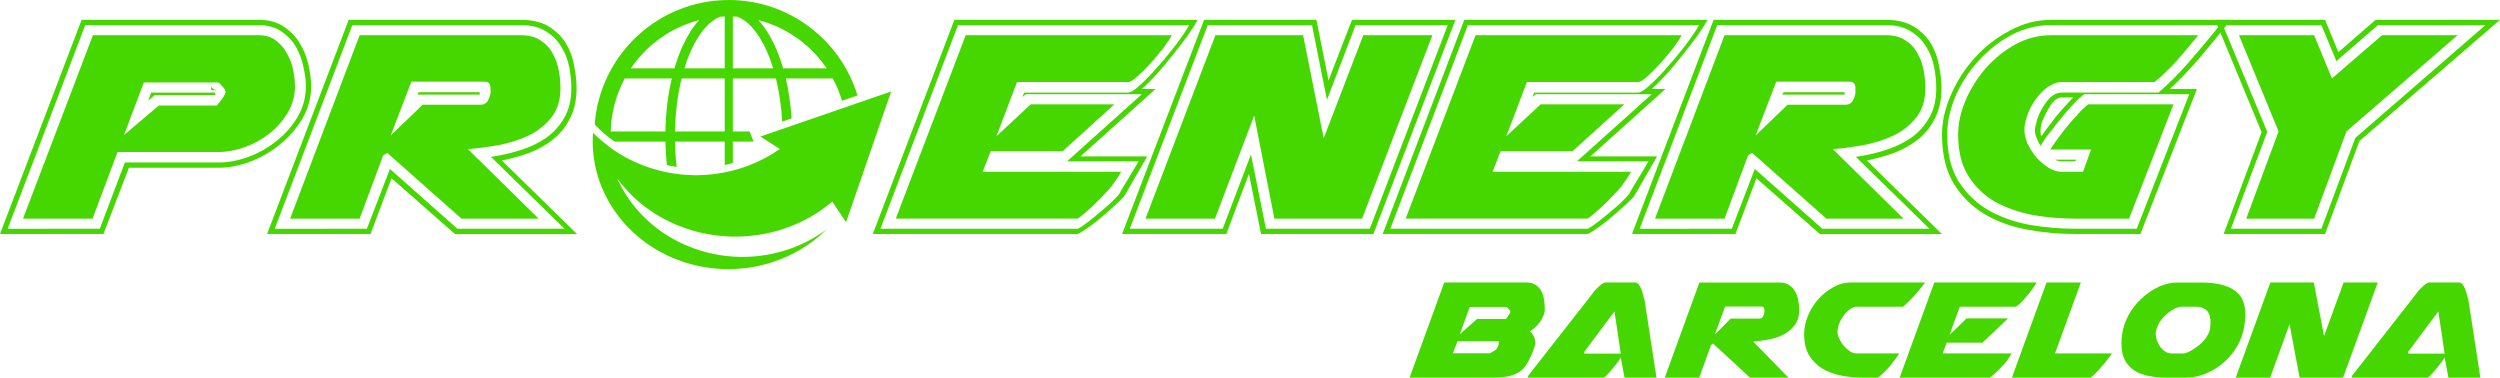 <?xml version="1.0" encoding="UTF-8" standalone="no"?>
<svg
   width="157.153mm"
   height="23.742mm"
   version="1.1"
   viewBox="0 0 157.153 23.742"
   id="svg48"
   sodipodi:docname="logo-verd2.svg"
   inkscape:version="1.1.2 (0a00cf5339, 2022-02-04)"
   xmlns:inkscape="http://www.inkscape.org/namespaces/inkscape"
   xmlns:sodipodi="http://sodipodi.sourceforge.net/DTD/sodipodi-0.dtd"
   xmlns="http://www.w3.org/2000/svg"
   xmlns:svg="http://www.w3.org/2000/svg">
  <defs
     id="defs52" />
  <sodipodi:namedview
     id="namedview50"
     pagecolor="#ffffff"
     bordercolor="#666666"
     borderopacity="1.0"
     inkscape:pageshadow="2"
     inkscape:pageopacity="0.0"
     inkscape:pagecheckerboard="0"
     inkscape:document-units="mm"
     showgrid="false"
     inkscape:zoom="1.3149194"
     inkscape:cx="242.60042"
     inkscape:cy="48.672185"
     inkscape:window-width="1920"
     inkscape:window-height="1011"
     inkscape:window-x="0"
     inkscape:window-y="32"
     inkscape:window-maximized="1"
     inkscape:current-layer="g46" />
  <g
     transform="translate(-5.591,-13.678)"
     fill="#040404"
     id="g46">
    <path
       d="m 19.18,19.346 q -0.051,-0.025 -0.178,-0.076 -0.102,-0.076 -0.152,-0.127 l 0.025,0.203 z m -13.589,9.042 5.131,-13.462 h 11.125 q 0.991,0 1.626,0.457 0.635,0.432 0.991,1.067 0.381,0.635 0.533,1.372 0.152,0.711 0.152,1.27 0,1.118 -0.559,2.057 -0.559,0.94 -1.422,1.626 -0.838,0.686 -1.854,1.067 -1.016,0.381 -1.956,0.381 h -5.664 l -1.6,4.166 z m 6.274,-0.33 1.575,-4.166 h 5.918 q 0.889,0 1.854,-0.356 0.965,-0.356 1.753,-0.991 0.813,-0.635 1.321,-1.499 0.533,-0.889 0.533,-1.956 0,-0.533 -0.152,-1.194 -0.127,-0.66 -0.457,-1.245 Q 23.879,16.069 23.295,15.663 22.711,15.257 21.847,15.257 H 10.95 l -4.877,12.802 z m 7.264,-8.407 h -3.81 l -0.406,0.356 0.178,-0.508 h 4.013 q 0,0.127 0.025,0.152 z m 0.025,0 -0.051,-0.152 q 0.051,0.102 0.051,0.127 0,0.025 0,0.025 z m 0.076,-0.127 v -0.025 h 0.051 q -0.025,0 -0.051,0.025 z m -12.192,7.899 4.394,-11.532 h 10.414 q 0.686,0 1.118,0.356 0.432,0.33 0.686,0.838 0.279,0.483 0.381,1.041 0.102,0.533 0.102,0.965 0,0.914 -0.457,1.676 -0.457,0.762 -1.168,1.321 -0.686,0.533 -1.524,0.838 -0.838,0.305 -1.626,0.305 h -6.375 l -1.575,4.191 z m 7.595,-8.56 -1.245,3.302 2.184,-1.854 h 3.632 q 0.025,0 0.102,-0.102 0.076,-0.102 0.178,-0.229 0.102,-0.127 0.178,-0.254 0.076,-0.127 0.076,-0.178 l 0.051,-0.102 q -0.025,-0.025 -0.051,-0.051 0,-0.051 0,-0.051 -0.051,-0.127 -0.229,-0.305 -0.152,-0.178 -0.203,-0.178 z"
       stroke-width="0.265"
       id="path2"
       style="fill:#46d700;fill-opacity:1" />
    <path
       d="m 22.38,28.388 5.131,-13.462 h 10.82 q 1.092,0 1.778,0.432 0.686,0.432 1.067,1.067 0.381,0.635 0.508,1.397 0.152,0.762 0.152,1.397 0,1.092 -0.406,1.88 -0.381,0.787 -1.041,1.321 -0.66,0.533 -1.524,0.864 -0.838,0.305 -1.727,0.483 l 4.724,4.623 H 34.191 L 30.203,24.883 28.882,28.388 Z m 6.274,-0.33 1.448,-3.759 4.242,3.759 h 6.731 l -4.623,-4.521 q 0.914,-0.127 1.803,-0.406 0.914,-0.279 1.626,-0.762 0.737,-0.508 1.168,-1.27 0.457,-0.762 0.457,-1.88 0,-0.61 -0.127,-1.295 -0.127,-0.686 -0.483,-1.27 -0.356,-0.61 -0.965,-0.991 -0.61,-0.406 -1.6,-0.406 h -10.592 l -4.877,12.802 z m 7.087,-8.585 q 0,0.025 0,0.076 0,0.051 0.025,0.076 h -3.886 l -0.051,0.025 0.076,-0.178 z m -11.913,7.95 4.369,-11.532 h 10.135 q 0.762,0 1.245,0.33 0.508,0.33 0.762,0.838 0.279,0.483 0.381,1.067 0.102,0.584 0.102,1.092 0,1.118 -0.559,1.829 -0.559,0.711 -1.422,1.143 -0.864,0.406 -1.905,0.61 -1.016,0.178 -1.93,0.254 l 4.445,4.369 h -4.851 l -4.674,-4.14 -0.254,0.178 -1.473,3.962 z m 12.598,-7.95 v -0.254 q 0,-0.178 -0.076,-0.279 -0.051,-0.127 -0.33,-0.127 h -4.572 l -1.295,3.378 2.007,-1.93 h 3.632 q 0.33,0 0.483,-0.279 0.152,-0.305 0.152,-0.508 z"
       stroke-width="0.265"
       id="path4"
       style="fill:#46d700;fill-opacity:1" />
    <g
       transform="matrix(0.107,0,0,0.107,42.046,12.621)"
       style="paint-order:stroke markers fill;fill:#46d700;fill-opacity:1"
       id="g12">
      <g
         style="paint-order:stroke markers fill;fill:#46d700;fill-opacity:1"
         id="g8">
        <path
           transform="scale(0.265)"
           d="m 330,37.322 c -156.9,0 -285.81,121.72 -297.3,275.73 13.072,14.16 27.539,26.59 44.148,38.211 h 112.71 c 0.322,17.901 1.423,35.365 3.203,52.287 9.36,1.615 15.787,2.724 21.75,3.74 -2.108,-18.022 -3.423,-36.753 -3.787,-56.027 h 110.27 v 51.883 l 18.012,-4.342 v -47.541 H 385 l -8.883,-22.521 h -37.111 v -117.47 h 95.512 c 7.159,29.011 12.023,61.282 13.957,95.568 l 20.781,-7.221 c -2.057,-31.333 -6.461,-61.05 -12.881,-88.348 h 104.3 c 8.405,15.606 15.254,32.176 20.385,49.49 l 34.248,-11.902 c -37.181,-122.31 -150.98,-211.54 -285.3,-211.54 z m -9.006,36.461 v 114.94 h -89.324 c 4.513,-14.701 9.647,-28.358 15.312,-40.754 17.872,-39.104 40.456,-64.584 63.893,-73.662 3.355,-0.241 6.73,-0.411 10.119,-0.525 z m 18.012,0 c 3.503,0.118 6.992,0.293 10.459,0.547 7.725,3.007 15.348,7.819 22.893,14.496 14.13,12.505 27.568,31.491 38.99,55.557 6.32,13.316 11.995,28.216 16.947,44.342 h -89.289 z m 56.453,8.047 c 62.721,16.087 116.29,54.771 151.56,106.89 h -96.555 c -5.644,-19.4 -12.36,-37.32 -20.002,-53.422 -10.073,-21.224 -21.758,-39.326 -35.008,-53.473 z m -131.02,0.025 c -14.011,15.044 -26.34,34.627 -36.709,57.314 -6.898,15.092 -12.996,31.704 -18.189,49.555 h -96.564 c 35.254,-52.096 88.785,-90.766 151.46,-106.87 z m -165.11,129.41 h 104.3 c -8.393,35.674 -13.35,75.433 -14.102,117.47 h -121.29 c 1.067,-42.462 12.199,-82.378 31.1,-117.47 z m 126.12,0 h 95.547 v 117.47 h -110.29 c 0.799,-42.393 6.076,-82.315 14.748,-117.47 z"
           color="#000000"
           fill="#040404"
           style="paint-order:stroke markers fill;fill:#46d700;fill-opacity:1"
           id="path6" />
      </g>
      <path
         transform="scale(0.265)"
         d="m 690,240 -290,100 43.207,27.496 a 308.59,283.88 0 0 1 -186.53,58.213 308.59,283.88 0 0 1 -195.23,-65.5 301.62,283.88 0 0 1 -0.113,-0.559 302.55,260 0 0 1 -32.328,-28.023 300.86,283.88 0 0 0 -0.729,18.373 300.86,283.88 0 0 0 300.86,283.88 300.86,283.88 0 0 0 217.24,-87.682 301.62,283.88 0 0 1 -186.13,60.598 301.62,283.88 0 0 1 -277.9,-174.78 313.31,283.88 0 0 0 262.3,129.84 313.31,283.88 0 0 0 214.73,-77.781 l 30.609,45.912 z"
         style="paint-order:stroke markers fill;fill:#46d700;fill-opacity:1"
         id="path10" />
    </g>
    <path
       d="m 76.228,26.051 0.076,-0.076 -0.076,0.102 z M 65.585,14.926 h 15.291 q -0.203,0.381 -0.61,0.965 -0.406,0.559 -0.914,1.194 -0.483,0.61 -1.016,1.219 -0.533,0.584 -0.965,0.965 h 0.864 L 73.51,23.511 h 4.191 q -0.076,0.152 -0.305,0.533 -0.203,0.381 -0.457,0.787 -0.229,0.406 -0.432,0.762 -0.203,0.356 -0.279,0.457 -0.279,0.305 -0.737,0.711 -0.457,0.406 -0.914,0.787 -0.457,0.356 -0.838,0.61 -0.356,0.229 -0.406,0.229 h -12.878 z m -4.648,13.132 h 12.395 q 0.051,0 0.381,-0.229 0.356,-0.254 0.787,-0.61 0.432,-0.356 0.864,-0.737 0.432,-0.406 0.66,-0.711 l -0.051,0.051 q 0.051,-0.076 0.203,-0.356 0.178,-0.279 0.356,-0.584 0.203,-0.33 0.381,-0.635 0.178,-0.305 0.254,-0.432 h -4.496 l 4.699,-4.216 h -7.29 l -0.229,0.178 0.127,-0.279 h 6.528 q 0.254,0 0.787,-0.508 0.559,-0.508 1.143,-1.194 0.61,-0.686 1.143,-1.397 0.533,-0.711 0.762,-1.143 h -14.529 z m 5.359,-12.167 h 12.954 q -0.152,0.305 -0.533,0.813 -0.381,0.483 -0.813,0.965 -0.406,0.457 -0.813,0.813 -0.406,0.356 -0.584,0.356 h -6.985 l -1.295,3.404 2.159,-2.007 h 5.258 l -3.251,2.946 H 67.871 l -0.508,1.295 h 8.712 q -0.025,0.051 -0.127,0.203 -0.076,0.127 -0.178,0.279 -0.102,0.152 -0.203,0.279 -0.076,0.127 -0.102,0.152 -0.203,0.254 -0.559,0.61 -0.33,0.356 -0.686,0.686 -0.33,0.305 -0.61,0.533 -0.254,0.203 -0.279,0.203 h -11.43 z"
       stroke-width="0.265"
       id="path14"
       style="fill:#46d700;fill-opacity:1" />
    <path
       d="m 76.126,28.388 5.156,-13.462 h 7.061 l 0.762,3.81 1.473,-3.81 h 6.502 l -5.156,13.462 h -7.061 l -0.762,-3.785 -1.422,3.785 z m 6.325,-0.33 1.778,-4.674 0.94,4.674 h 6.528 l 4.902,-12.802 h -5.791 l -1.803,4.699 -0.94,-4.699 h -6.553 l -4.902,12.802 z m -4.851,-0.635 4.394,-11.532 h 5.512 l 1.295,6.477 2.489,-6.477 h 4.343 l -4.42,11.532 h -5.512 l -1.27,-6.477 -2.464,6.477 z"
       stroke-width="0.265"
       id="path16"
       style="fill:#46d700;fill-opacity:1" />
    <path
       d="m 108.28,26.051 0.076,-0.076 -0.076,0.102 z M 97.637,14.926 h 15.291 q -0.203,0.381 -0.61,0.965 -0.406,0.559 -0.914,1.194 -0.483,0.61 -1.016,1.219 -0.533,0.584 -0.965,0.965 h 0.864 l -4.724,4.242 h 4.191 q -0.076,0.152 -0.305,0.533 -0.203,0.381 -0.457,0.787 -0.229,0.406 -0.432,0.762 -0.203,0.356 -0.279,0.457 -0.279,0.305 -0.737,0.711 -0.457,0.406 -0.914,0.787 -0.457,0.356 -0.838,0.61 -0.356,0.229 -0.406,0.229 h -12.878 z m -4.648,13.132 h 12.395 q 0.051,0 0.381,-0.229 0.356,-0.254 0.787,-0.61 0.432,-0.356 0.864,-0.737 0.432,-0.406 0.66,-0.711 l -0.051,0.051 q 0.051,-0.076 0.203,-0.356 0.178,-0.279 0.356,-0.584 0.203,-0.33 0.381,-0.635 0.178,-0.305 0.254,-0.432 h -4.496 l 4.699,-4.216 h -7.29 l -0.229,0.178 0.127,-0.279 h 6.528 q 0.254,0 0.787,-0.508 0.559,-0.508 1.143,-1.194 0.61,-0.686 1.143,-1.397 0.533,-0.711 0.762,-1.143 h -14.529 z m 5.359,-12.167 h 12.954 q -0.152,0.305 -0.533,0.813 -0.381,0.483 -0.813,0.965 -0.406,0.457 -0.813,0.813 -0.406,0.356 -0.584,0.356 h -6.985 l -1.295,3.404 2.159,-2.007 h 5.258 l -3.251,2.946 H 99.923 l -0.508,1.295 h 8.712 q -0.025,0.051 -0.127,0.203 -0.076,0.127 -0.178,0.279 -0.102,0.152 -0.203,0.279 -0.076,0.127 -0.102,0.152 -0.203,0.254 -0.559,0.61 -0.33,0.356 -0.686,0.686 -0.33,0.305 -0.61,0.533 -0.254,0.203 -0.279,0.203 h -11.43 z"
       stroke-width="0.265"
       id="path18"
       style="fill:#46d700;fill-opacity:1" />
    <path
       d="m 108.18,28.388 5.131,-13.462 h 10.82 q 1.092,0 1.778,0.432 0.686,0.432 1.067,1.067 0.381,0.635 0.508,1.397 0.152,0.762 0.152,1.397 0,1.092 -0.406,1.88 -0.381,0.787 -1.041,1.321 -0.66,0.533 -1.524,0.864 -0.838,0.305 -1.727,0.483 l 4.724,4.623 h -7.671 l -3.988,-3.505 -1.321,3.505 z m 6.274,-0.33 1.448,-3.759 4.242,3.759 h 6.731 l -4.623,-4.521 q 0.914,-0.127 1.803,-0.406 0.914,-0.279 1.626,-0.762 0.737,-0.508 1.168,-1.27 0.457,-0.762 0.457,-1.88 0,-0.61 -0.127,-1.295 -0.127,-0.686 -0.483,-1.27 -0.356,-0.61 -0.965,-0.991 -0.61,-0.406 -1.6,-0.406 h -10.592 l -4.877,12.802 z m 7.087,-8.585 q 0,0.025 0,0.076 0,0.051 0.025,0.076 h -3.886 l -0.051,0.025 0.076,-0.178 z m -11.913,7.95 4.369,-11.532 h 10.135 q 0.762,0 1.245,0.33 0.508,0.33 0.762,0.838 0.279,0.483 0.381,1.067 0.102,0.584 0.102,1.092 0,1.118 -0.559,1.829 -0.559,0.711 -1.422,1.143 -0.864,0.406 -1.905,0.61 -1.016,0.178 -1.93,0.254 l 4.445,4.369 h -4.851 l -4.674,-4.14 -0.254,0.178 -1.473,3.962 z m 12.598,-7.95 v -0.254 q 0,-0.178 -0.076,-0.279 -0.051,-0.127 -0.33,-0.127 h -4.572 l -1.295,3.378 2.007,-1.93 h 3.632 q 0.33,0 0.483,-0.279 0.152,-0.305 0.152,-0.508 z"
       stroke-width="0.265"
       id="path20"
       style="fill:#46d700;fill-opacity:1" />
    <path
       d="m 142.22,20.235 h -5.359 q -0.305,0.229 -0.711,0.686 -0.406,0.432 -0.762,0.889 -0.356,0.457 -0.61,0.813 -0.254,0.356 -0.279,0.432 v 0.025 h 2.54 l -0.508,1.397 h -1.346 q -0.406,0 -0.813,-0.254 -0.406,-0.254 -0.762,-0.635 -0.33,-0.406 -0.559,-0.864 -0.203,-0.483 -0.203,-0.889 0,-0.381 0.178,-0.889 0.127,-0.381 0.356,-0.762 0.229,-0.381 0.508,-0.66 0.279,-0.305 0.61,-0.483 0.33,-0.203 0.686,-0.203 h 5.842 q 0.787,-0.66 1.422,-1.372 0.66,-0.737 1.321,-1.575 h -9.246 q -1.194,0 -2.261,0.584 -1.041,0.584 -1.854,1.499 -0.787,0.914 -1.27,2.032 -0.457,1.092 -0.457,2.134 0,1.575 0.635,2.591 0.635,1.016 1.676,1.626 1.067,0.584 2.388,0.838 1.346,0.229 2.718,0.229 h 3.327 z m -7.442,3.48 q 0.178,0.102 0.406,0.102 h 0.864 l 0.051,-0.102 z m 5.131,4.343 h -3.81 q -1.499,0 -2.972,-0.254 -1.448,-0.279 -2.591,-0.94 -1.143,-0.686 -1.854,-1.829 -0.686,-1.143 -0.686,-2.896 0,-1.168 0.508,-2.388 0.533,-1.219 1.422,-2.21 0.914,-1.016 2.083,-1.651 1.194,-0.635 2.515,-0.635 h 10.617 q -1.067,1.321 -2.007,2.388 -0.914,1.041 -1.854,1.854 h -6.096 q -0.483,0 -0.914,0.533 -0.406,0.533 -0.61,1.118 V 21.124 q -0.051,0.229 -0.102,0.432 -0.051,0.178 -0.051,0.279 0,0.254 0.102,0.508 0.102,0.254 0.254,0.508 0.076,-0.152 0.381,-0.584 0.33,-0.432 0.737,-0.94 0.406,-0.508 0.838,-0.991 0.432,-0.483 0.787,-0.737 h 6.604 z m 3.785,-8.788 h -1.702 q 0.889,-0.813 1.829,-1.905 0.94,-1.118 2.007,-2.438 h -11.303 q -1.372,0 -2.616,0.686 -1.245,0.66 -2.184,1.702 -0.94,1.041 -1.499,2.337 -0.559,1.27 -0.559,2.489 0,1.854 0.737,3.073 0.737,1.194 1.905,1.905 1.194,0.711 2.692,0.991 1.524,0.279 3.099,0.279 h 4.039 z m -9.779,2.972 q -0.051,-0.127 -0.051,-0.203 0,-0.102 0,-0.203 0,-0.254 0.127,-0.61 v 0.051 q 0.203,-0.533 0.508,-0.991 0.33,-0.483 0.686,-0.483 h 0.737 q -0.559,0.559 -1.118,1.245 -0.533,0.686 -0.889,1.194 z"
       stroke-width="0.265"
       id="path22"
       style="fill:#46d700;fill-opacity:1" />
    <path
       d="m 145.37,28.388 2.388,-6.401 -2.921,-7.061 h 6.909 l 0.838,2.032 2.337,-2.032 h 7.823 l -8.839,7.62 -2.159,5.842 z m 6.147,-0.33 2.134,-5.715 8.179,-7.087 h -6.756 l -2.616,2.261 -0.94,-2.261 h -6.198 l 2.794,6.706 -2.286,6.096 z m -4.724,-0.635 2.032,-5.486 -2.489,-6.045 h 4.724 l 1.118,2.718 3.15,-2.718 h 4.75 l -6.985,6.045 -2.032,5.486 z"
       stroke-width="0.265"
       id="path24"
       style="fill:#46d700;fill-opacity:1" />
    <g
       transform="translate(40.159,-3.034)"
       stroke-width="0.265"
       aria-label="BARCELONA"
       id="g44"
       style="fill:#46d700;fill-opacity:1">
      <path
         d="m 56.218,34.47 -2.179,5.983 h 5.182 q 0.598,0 0.993,-0.079 0.406,-0.09 0.689,-0.26 0.282,-0.181 0.463,-0.463 0.192,-0.282 0.361,-0.677 l 0.045,-0.124 q 0.056,-0.147 0.113,-0.305 0.056,-0.158 0.056,-0.316 -0.011,-0.226 -0.113,-0.406 -0.102,-0.192 -0.226,-0.294 0.135,-0.068 0.294,-0.203 0.169,-0.147 0.305,-0.327 0.147,-0.192 0.237,-0.406 0.102,-0.214 0.102,-0.44 v -0.023 q 0,-0.316 -0.056,-0.621 -0.045,-0.305 -0.181,-0.531 -0.124,-0.226 -0.35,-0.361 -0.214,-0.147 -0.553,-0.147 z m 0.982,3.251 0.621,-1.716 h 2.314 q 0.023,0 0.102,0.102 0.09,0.09 0.124,0.147 0,0 0,0.023 0.011,0.023 0.023,0.034 L 60.361,36.367 q -0.011,0.034 -0.056,0.102 -0.034,0.056 -0.079,0.124 -0.045,0.068 -0.09,0.124 -0.034,0.045 -0.045,0.045 h -1.806 z m -0.44,1.197 0.294,-0.756 h 2.596 q 0,0.079 -0.011,0.158 0,0.079 -0.023,0.113 l -0.023,0.056 q -0.011,0.011 -0.056,0.102 -0.045,0.079 -0.045,0.079 -0.034,0.034 -0.102,0.079 -0.068,0.034 -0.135,0.079 -0.068,0.034 -0.124,0.068 -0.056,0.023 -0.056,0.023 z"
         id="path26"
         style="fill:#46d700;fill-opacity:1" />
      <path
         d="M 69.561,40.453 68.816,35.61 Q 68.782,35.475 68.726,35.283 68.68,35.08 68.613,34.899 68.545,34.718 68.443,34.594 68.353,34.47 68.24,34.47 h -1.897 q -0.079,0 -0.203,0.09 -0.113,0.079 -0.237,0.192 -0.113,0.102 -0.214,0.214 -0.102,0.113 -0.135,0.181 l -4.064,5.193 v 0.034 q 0,-0.011 -0.023,0.079 h 4.775 q 0.079,-0.034 0.248,-0.214 0.169,-0.181 0.339,-0.395 0.181,-0.214 0.316,-0.406 0.147,-0.192 0.169,-0.26 l 0.237,1.276 z m -4.538,-1.626 1.897,-2.54 0.395,2.653 h -2.292 z"
         id="path28"
         style="fill:#46d700;fill-opacity:1" />
      <path
         d="m 70.08,40.453 h 2.167 l 0.745,-2.055 0.124,-0.09 2.325,2.145 h 2.416 l -2.213,-2.269 q 0.452,-0.034 0.96,-0.124 0.519,-0.102 0.937,-0.316 0.429,-0.226 0.711,-0.598 0.282,-0.373 0.282,-0.948 0,-0.26 -0.056,-0.564 -0.045,-0.305 -0.181,-0.564 -0.135,-0.26 -0.384,-0.429 -0.237,-0.169 -0.621,-0.169 h -5.035 z m 6.265,-4.132 q 0,0.113 -0.079,0.271 -0.068,0.147 -0.237,0.147 h -1.806 l -0.993,1.005 0.643,-1.761 h 2.269 q 0.135,0 0.169,0.068 0.034,0.056 0.034,0.147 z"
         id="path30"
         style="fill:#46d700;fill-opacity:1" />
      <path
         d="m 78.841,37.71 q 0,0.813 0.316,1.343 0.327,0.531 0.858,0.847 0.531,0.305 1.197,0.429 0.666,0.124 1.366,0.124 h 0.903 q 0.429,-0.339 0.756,-0.734 0.327,-0.406 0.587,-0.79 h -2.698 q -0.192,0 -0.406,-0.135 -0.203,-0.135 -0.384,-0.339 -0.169,-0.203 -0.282,-0.44 -0.113,-0.248 -0.113,-0.463 0,-0.169 0.09,-0.463 0.068,-0.192 0.192,-0.384 0.124,-0.203 0.271,-0.361 0.158,-0.158 0.316,-0.248 0.169,-0.102 0.316,-0.102 h 2.935 q 0.395,-0.339 0.722,-0.711 0.339,-0.384 0.666,-0.813 h -4.662 q -0.598,0 -1.129,0.305 -0.531,0.294 -0.937,0.756 -0.406,0.463 -0.643,1.039 -0.237,0.576 -0.237,1.118 z"
         id="path32"
         style="fill:#46d700;fill-opacity:1" />
      <path
         d="m 87.025,34.47 -2.179,5.983 h 5.678 q 0.011,0 0.135,-0.113 0.135,-0.113 0.305,-0.271 0.169,-0.169 0.339,-0.35 0.181,-0.181 0.282,-0.316 0.011,-0.011 0.056,-0.079 0.045,-0.068 0.09,-0.147 0.045,-0.079 0.09,-0.147 0.045,-0.079 0.056,-0.102 h -4.324 l 0.248,-0.677 h 2.247 l 1.614,-1.524 h -2.608 l -1.072,1.039 0.643,-1.772 h 3.477 q 0.09,0 0.282,-0.181 0.203,-0.181 0.406,-0.429 0.214,-0.248 0.395,-0.497 0.192,-0.26 0.271,-0.418 z"
         id="path34"
         style="fill:#46d700;fill-opacity:1" />
      <path
         d="m 91.902,40.453 2.179,-5.983 H 96.237 L 94.611,38.929 H 98.19 q 0.011,0 -0.135,0.192 -0.135,0.192 -0.35,0.452 -0.214,0.248 -0.452,0.508 -0.237,0.248 -0.395,0.373 z"
         id="path36"
         style="fill:#46d700;fill-opacity:1" />
      <path
         d="m 106.51,37.214 q 0.068,-0.384 0.068,-0.722 0,-1.084 -0.711,-1.547 -0.7,-0.474 -2.066,-0.474 h -1.49 q -0.598,0 -1.185,0.271 -0.576,0.271 -1.061,0.722 -0.485,0.44 -0.813,1.027 -0.327,0.587 -0.418,1.219 -0.023,0.158 -0.034,0.305 -0.011,0.147 -0.011,0.282 0,0.632 0.214,1.05 0.226,0.418 0.61,0.666 0.384,0.237 0.914,0.339 0.531,0.102 1.151,0.102 h 1.129 q 0.666,0 1.287,-0.26 0.632,-0.26 1.129,-0.7 0.508,-0.44 0.847,-1.027 0.339,-0.587 0.44,-1.253 z m -5.554,0.339 q 0.011,-0.09 0.056,-0.203 0.045,-0.124 0.102,-0.26 0.102,-0.192 0.271,-0.384 0.181,-0.203 0.384,-0.361 0.203,-0.158 0.406,-0.248 0.214,-0.102 0.395,-0.102 h 0.914 q 0.282,0 0.452,0.09 0.181,0.079 0.282,0.226 0.102,0.135 0.135,0.316 0.034,0.181 0.034,0.361 0,0.102 -0.011,0.203 0,0.09 -0.011,0.181 0,-0.011 -0.023,0.102 l -0.045,0.113 q -0.023,0.09 -0.124,0.248 -0.102,0.192 -0.305,0.395 -0.203,0.192 -0.429,0.35 -0.226,0.158 -0.44,0.26 -0.203,0.09 -0.316,0.09 h -0.745 q -0.203,0 -0.384,-0.113 -0.181,-0.113 -0.316,-0.294 -0.135,-0.181 -0.214,-0.395 -0.079,-0.226 -0.079,-0.429 V 37.632 q 0,-0.068 0.011,-0.079 z"
         id="path38"
         style="fill:#46d700;fill-opacity:1" />
      <path
         d="m 105.97,40.453 h 2.167 l 1.219,-3.364 0.632,3.364 h 2.732 l 2.179,-5.983 h -2.145 l -1.23,3.364 -0.643,-3.364 h -2.732 z"
         id="path40"
         style="fill:#46d700;fill-opacity:1" />
      <path
         d="m 121.35,40.453 -0.745,-4.843 q -0.034,-0.135 -0.09,-0.327 -0.045,-0.203 -0.113,-0.384 -0.068,-0.181 -0.169,-0.305 -0.09,-0.124 -0.203,-0.124 h -1.897 q -0.079,0 -0.203,0.09 -0.113,0.079 -0.237,0.192 -0.113,0.102 -0.214,0.214 -0.102,0.113 -0.135,0.181 l -4.064,5.193 v 0.034 q 0,-0.011 -0.023,0.079 h 4.775 q 0.079,-0.034 0.248,-0.214 0.169,-0.181 0.339,-0.395 0.181,-0.214 0.316,-0.406 0.147,-0.192 0.169,-0.26 l 0.237,1.276 z m -4.538,-1.626 1.897,-2.54 0.395,2.653 h -2.292 z"
         id="path42"
         style="fill:#46d700;fill-opacity:1" />
    </g>
  </g>
</svg>
